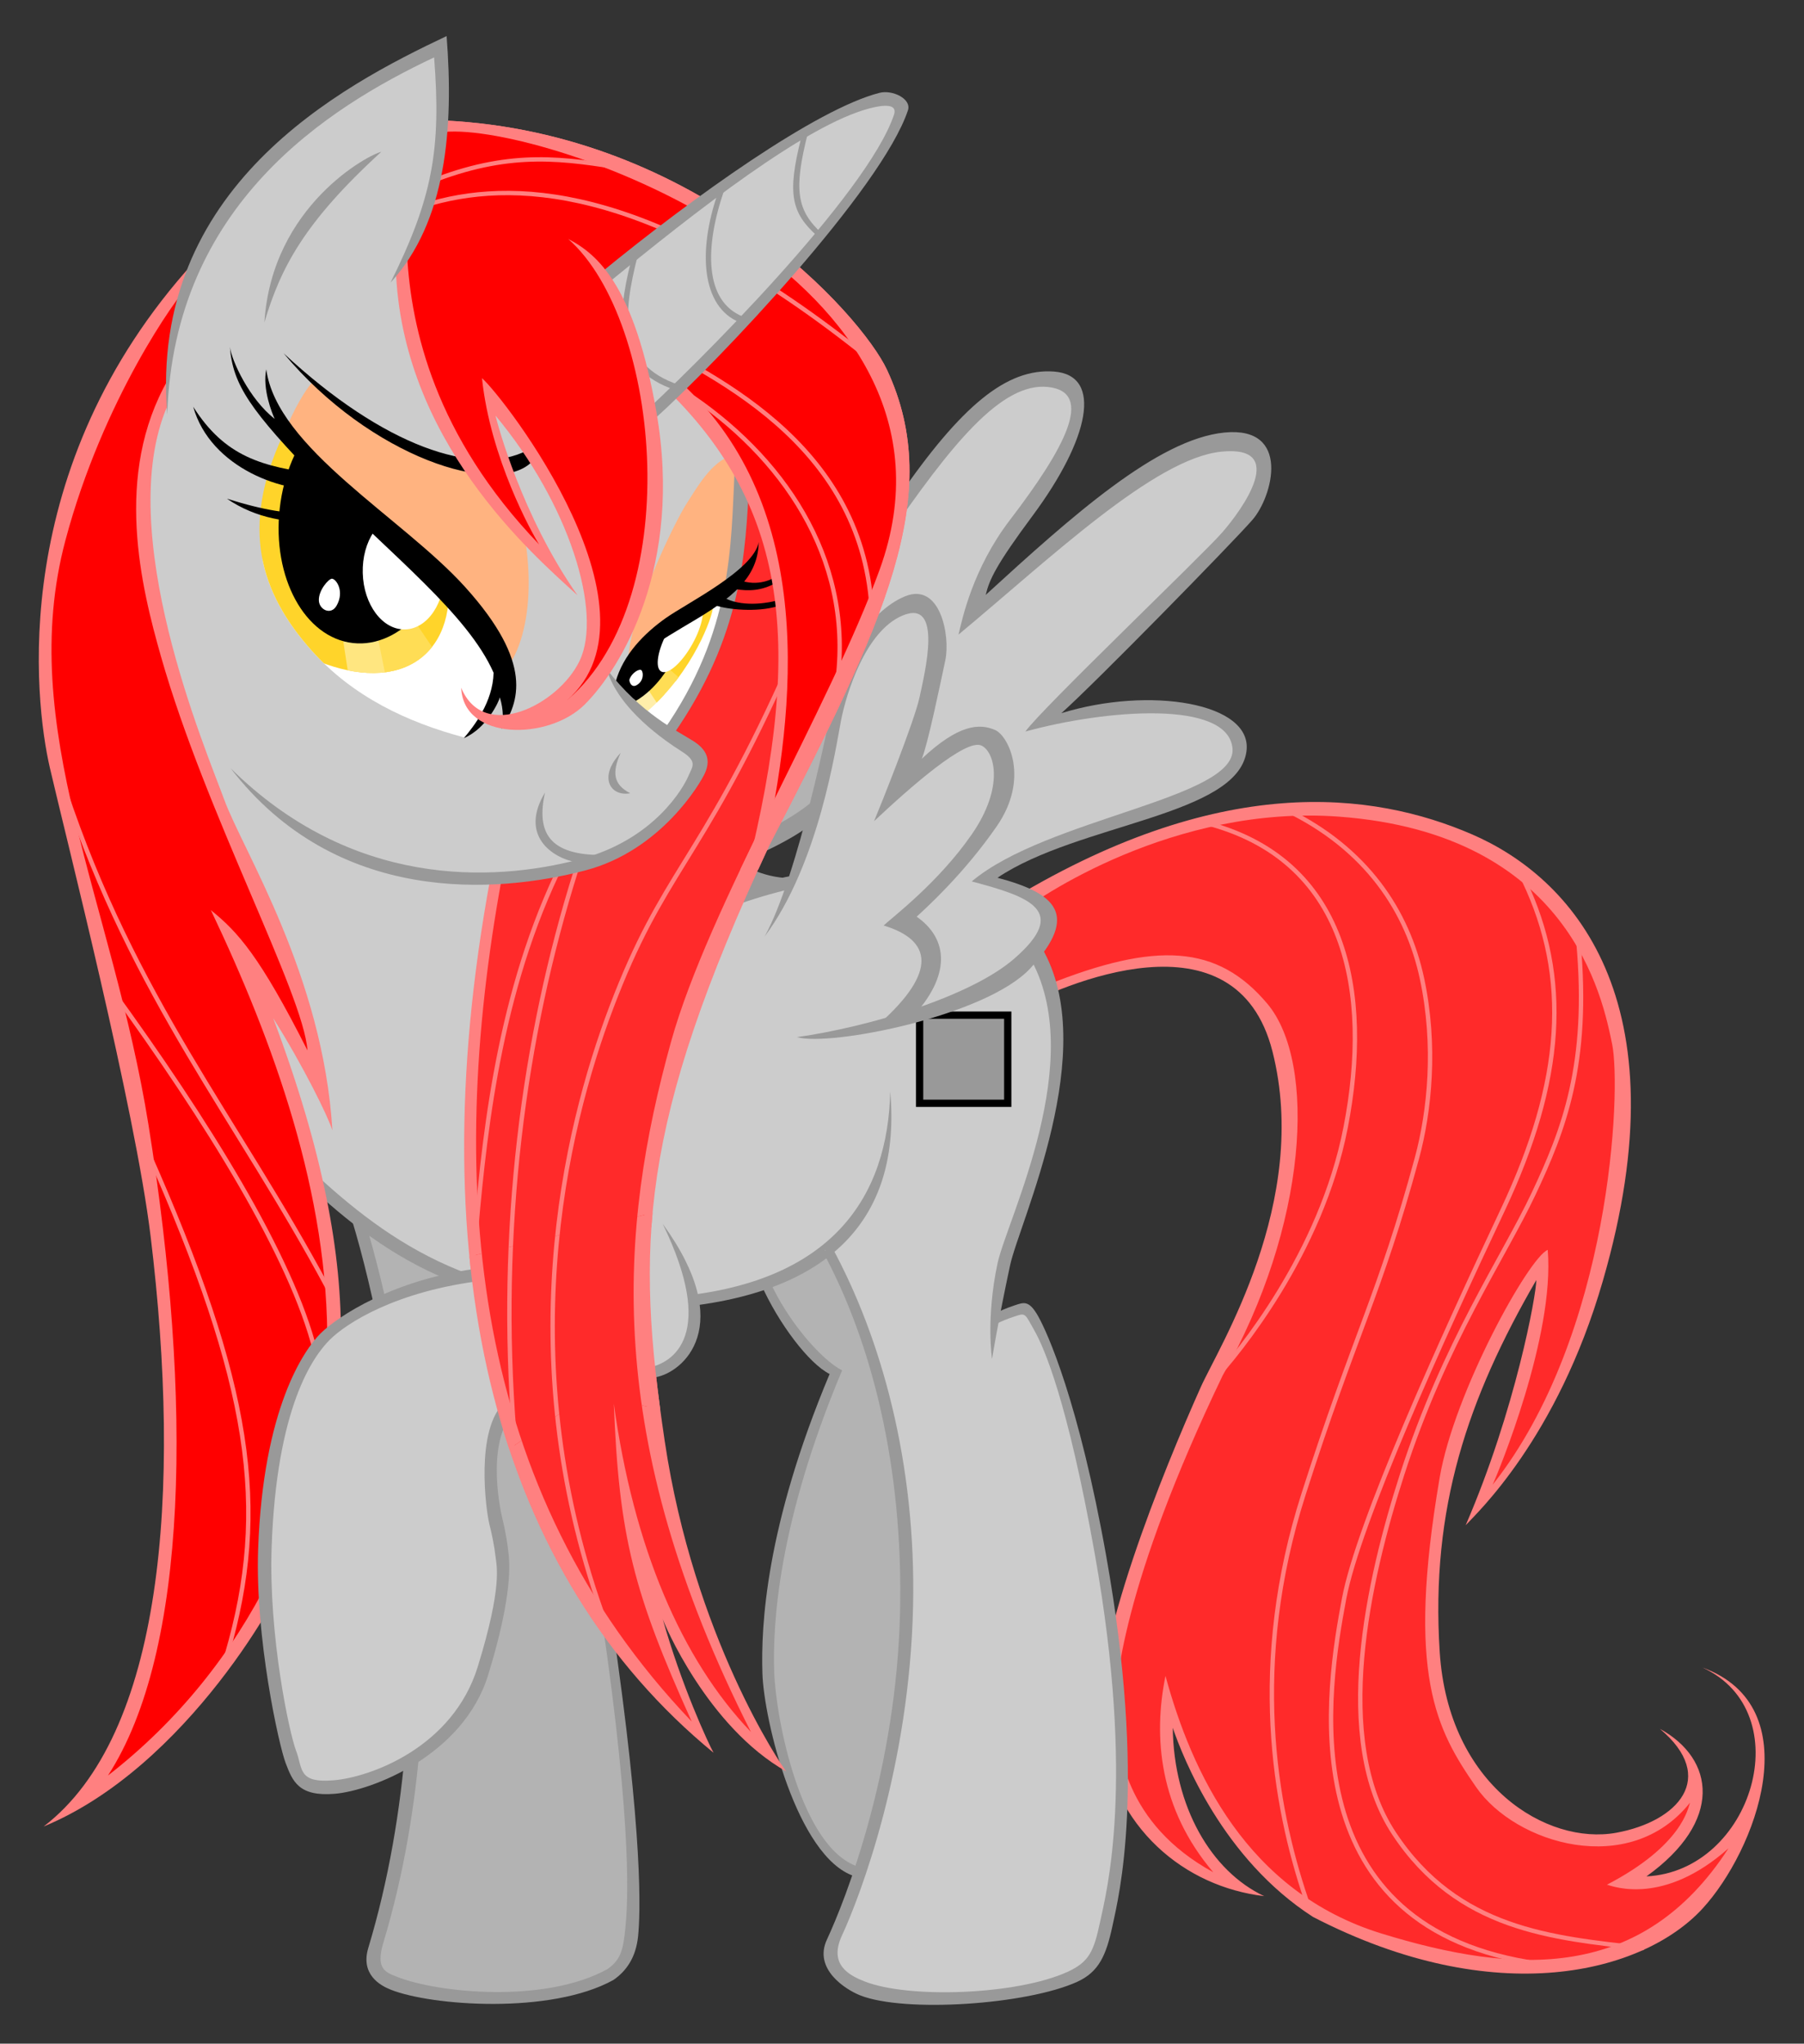 <?xml version="1.0" encoding="UTF-8" standalone="no"?>
<!-- Created with Inkscape (http://www.inkscape.org/) -->

<svg
   xmlns:dc="http://purl.org/dc/elements/1.1/"
   xmlns:cc="http://creativecommons.org/ns#"
   xmlns:rdf="http://www.w3.org/1999/02/22-rdf-syntax-ns#"
   xmlns:svg="http://www.w3.org/2000/svg"
   xmlns="http://www.w3.org/2000/svg"
   xmlns:xlink="http://www.w3.org/1999/xlink"
   xmlns:sodipodi="http://sodipodi.sourceforge.net/DTD/sodipodi-0.dtd"
   xmlns:inkscape="http://www.inkscape.org/namespaces/inkscape"
   width="2481"
   height="2810"
   id="svg2"
   version="1.1"
   inkscape:version="0.48+devel r10755 custom"
   sodipodi:docname="wet_mane.svg">
  <rect width="100%" height="100%" fill="#333333" stroke="none"/>
  <style
     id="style4919"
     type="text/css">.fill { fill: #ffff00 }</style>
  <defs
     id="defs4">
    <inkscape:path-effect
       effect="ellipse_5pts"
       id="path-effect4894"
       is_visible="true" />
    <inkscape:path-effect
       effect="ellipse_5pts"
       id="path-effect4890"
       is_visible="true" />
    <inkscape:path-effect
       effect="ellipse_5pts"
       id="path-effect4872"
       is_visible="true" />
    <inkscape:path-effect
       effect="ellipse_5pts"
       id="path-effect4815"
       is_visible="true" />
    <inkscape:path-effect
       effect="ellipse_5pts"
       id="path-effect4809"
       is_visible="true" />
    <inkscape:path-effect
       effect="ellipse_5pts"
       id="path-effect4783"
       is_visible="true" />
    <inkscape:path-effect
       effect="ellipse_5pts"
       id="path-effect4718"
       is_visible="true" />
    <inkscape:path-effect
       effect="varwidth"
       id="path-effect3150"
       is_visible="true"
       offset_points="3.03,-22.223 | -12.122,33.335 | 0,-10.102 | -8.081,11.112 | 21.213,-12.122 | -10.102,-6.061 | 17.173,-20.203 | -20.203,34.345 | 2.02,-11.112 | -3.03,13.132 | 20.203,-8.081 | -21.213,9.091 | 23.234,-12.122 | -26.264,13.132 | 12.122,4.041 | -10.102,1.01 | 12.122,0 | -23.234,5.051 | 14.142,2.02 | -5.051,-6.061 | 46.467,13.132 | 68.69,-17.173"
       start_linecap_type="square"
       end_linecap_type="peak" />
    <inkscape:path-effect
       effect="varwidth"
       id="path-effect3145"
       is_visible="true"
       offset_points="46.467,-83.843 | 74.751,-100.005 | -4.041,-3.03 | 4.041,38.386 | -4.041,-8.081 | -1.01,12.122 | 19.193,-26.264 | -16.162,24.244 | 28.284,-36.365 | -37.376,49.497 | 9.091,-10.102 | -10.102,11.112 | 13.132,-1.01 | -21.213,10.102 | 19.193,-4.041 | -26.264,8.081 | 6.061,7.071 | -22.223,1.01"
       start_linecap_type="peak"
       end_linecap_type="square" />
    <inkscape:path-effect
       effect="varwidth"
       id="path-effect3141"
       is_visible="true"
       offset_points="0,0 | 9.091,-6.061 | 0,0 | 7.071,-3.03"
       start_linecap_type="square"
       end_linecap_type="square" />
    <inkscape:path-effect
       effect="varwidth"
       id="path-effect3139"
       is_visible="true"
       offset_points="0,0 | 9.091,-5.051 | 0,0 | 4.041,-8.081"
       start_linecap_type="square"
       end_linecap_type="square" />
    <inkscape:path-effect
       effect="varwidth"
       id="path-effect3137"
       is_visible="true"
       offset_points="0,0 | 9.091,-7.071 | 0,0 | 5.051,-7.071"
       start_linecap_type="square"
       end_linecap_type="square" />
    <inkscape:path-effect
       effect="varwidth"
       id="path-effect3129"
       is_visible="true"
       offset_points="-5.051,-5.051 | -4.5351726e-08,13.132 | 1.01,-8.081 | -12.122,13.132 | 10.102,-4.041 | -9.091,2.02 | 6.061,3.03 | -23.234,8.081"
       start_linecap_type="square"
       end_linecap_type="square" />
    <inkscape:path-effect
       effect="varwidth"
       id="path-effect3123"
       is_visible="true"
       offset_points="-25.254,-312.137 | 9.091,-288.904 | 7.071,-11.112 | -10.102,18.183 | 76.772,-83.843 | 57.579,-116.168"
       start_linecap_type="peak"
       end_linecap_type="peak" />
    <inkscape:path-effect
       effect="varwidth"
       id="path-effect3119"
       is_visible="true"
       offset_points="6.061,3.03 | -7.071,-3.03 | 11.112,8.081 | -9.091,-3.03"
       start_linecap_type="square"
       end_linecap_type="square" />
    <inkscape:path-effect
       effect="varwidth"
       id="path-effect3115"
       is_visible="true"
       offset_points="145.462,188.899 | 165.665,163.645 | 1.01,9.091 | -7.071,-6.061 | 13.132,-4.041 | -10.102,1.01 | 7.071,-7.071 | -9.091,7.071 | 47.477,61.619 | 16.162,55.558"
       start_linecap_type="peak"
       end_linecap_type="peak" />
    <inkscape:path-effect
       effect="varwidth"
       id="path-effect3111"
       is_visible="true"
       offset_points="-2.02,10.102 | 1.01,-11.112 | 0,9.091 | 1.01,-6.061 | 15.152,169.706 | -3.03,140.411"
       start_linecap_type="square"
       end_linecap_type="peak" />
    <inkscape:path-effect
       effect="varwidth"
       id="path-effect3107"
       is_visible="true"
       offset_points="-3.03,-10.102 | 0,8.571 | 8.081,-6.061 | -9.091,6.061 | 9.091,0 | -8.081,-3.03 | 0,0 | 0,0"
       start_linecap_type="square"
       end_linecap_type="peak" />
    <inkscape:path-effect
       effect="varwidth"
       id="path-effect3103"
       is_visible="true"
       offset_points="-2.857,2.143 | 10,-3.571 | -10,10.714 | 7.857,4.286 | -11.429,0 | 9.286,-5.714 | -4.286,10.714 | 1.429,-8.571 | 8.571,6.429 | -5,-7.143 | 10,-2.143 | -7.143,-7.143 | 7.143,0 | -8.571,-2.857 | 3.571,-10 | -1.429,10 | -2.143,-5 | 0.714,9.286 | -0.714,-5.714 | 2.143,7.857"
       start_linecap_type="square"
       end_linecap_type="square" />
    <inkscape:path-effect
       effect="varwidth"
       id="path-effect3099"
       is_visible="true"
       offset_points="8.081,-1.01 | -4.041,3.03 | 9.091,-1.01 | -8.081,4.041 | 8.081,0 | -8.081,3.03 | 2.02,-7.071 | -3.03,6.061"
       start_linecap_type="square"
       end_linecap_type="square" />
    <inkscape:path-effect
       effect="varwidth"
       id="path-effect3093"
       is_visible="true"
       offset_points="-6.061,0 | 11.429,0 | -10.607,2.525 | 10,-4.286 | -7.071,8.586 | 1.429,-9.163 | 5.051,9.596 | -3.102,-5.383 | 7.576,2.02 | -10,-8.571 | 7.071,2.02 | -7.143,-4.286"
       start_linecap_type="square"
       end_linecap_type="square" />
    <inkscape:path-effect
       effect="varwidth"
       id="path-effect3089"
       is_visible="true"
       offset_points="2.143,7.857 | -0.714,-9.286 | 5,6.429 | -7.857,-2.143 | 10.714,-2.857 | -7.857,0 | 7.143,-9.286 | -7.143,7.857 | -0.714,-9.286 | 0.714,9.286 | -5.714,-8.571 | 8.571,2.857 | -8.571,1.429 | 9.286,-3.571 | -9.286,3.571 | 8.571,-4.286 | -7.143,-9.286 | 8.571,1.429 | 0.714,-7.857 | 12.143,5 | 73.571,151.429 | 102.857,141.429"
       start_linecap_type="square"
       end_linecap_type="peak" />
    <inkscape:path-effect
       effect="varwidth"
       id="path-effect3084"
       is_visible="true"
       offset_points="5.051,5.051 | -7.071,-8.081 | 7.071,4.041 | -10.102,1.01 | 10.102,-1.01 | -7.071,2.02 | 6.061,-8.081 | -9.091,7.071 | 2.02,-9.091 | -1.01,9.091 | -4.041,-6.061 | 7.071,6.061 | -10.102,1.01 | 8.081,3.03 | -8.081,3.03 | 7.071,-8.081 | -7.071,-9.091 | 8.081,3.03"
       start_linecap_type="square"
       end_linecap_type="square" />
    <filter
       id="filter3078"
       style="color-interpolation-filters:sRGB;"
       inkscape:label="Lightness-Contrast">
      <feColorMatrix
         id="feColorMatrix3080"
         values="1 0 0 0.35 -0 0 1 0 0.35 -0 0 0 1 0.35 -0 0 0 0 1 0" />
    </filter>
    <inkscape:path-effect
       effect="varwidth"
       id="path-effect3119-2"
       is_visible="true"
       offset_points="6.061,3.03 | -7.071,-3.03 | 11.112,8.081 | -9.091,-3.03"
       start_linecap_type="square"
       end_linecap_type="square" />
    <inkscape:path-effect
       effect="varwidth"
       id="path-effect3115-3"
       is_visible="true"
       offset_points="145.462,188.899 | 165.665,163.645 | 1.01,9.091 | -7.071,-6.061 | 13.132,-4.041 | -10.102,1.01 | 7.071,-7.071 | -9.091,7.071 | 47.477,61.619 | 16.162,55.558"
       start_linecap_type="peak"
       end_linecap_type="peak" />
    <inkscape:path-effect
       effect="varwidth"
       id="path-effect3123-7"
       is_visible="true"
       offset_points="-25.254,-312.137 | 9.091,-288.904 | 7.071,-11.112 | -10.102,18.183 | 76.772,-83.843 | 57.579,-116.168"
       start_linecap_type="peak"
       end_linecap_type="peak" />
    <inkscape:path-effect
       effect="varwidth"
       id="path-effect3137-5"
       is_visible="true"
       offset_points="0,0 | 9.091,-7.071 | 0,0 | 5.051,-7.071"
       start_linecap_type="square"
       end_linecap_type="square" />
    <inkscape:path-effect
       effect="varwidth"
       id="path-effect3141-9"
       is_visible="true"
       offset_points="0,0 | 9.091,-6.061 | 0,0 | 7.071,-3.03"
       start_linecap_type="square"
       end_linecap_type="square" />
    <inkscape:path-effect
       effect="varwidth"
       id="path-effect3139-2"
       is_visible="true"
       offset_points="0,0 | 9.091,-5.051 | 0,0 | 4.041,-8.081"
       start_linecap_type="square"
       end_linecap_type="square" />
    <inkscape:path-effect
       effect="varwidth"
       id="path-effect3129-2"
       is_visible="true"
       offset_points="-5.051,-5.051 | -4.5351726e-08,13.132 | 1.01,-8.081 | -12.122,13.132 | 10.102,-4.041 | -9.091,2.02 | 6.061,3.03 | -23.234,8.081"
       start_linecap_type="square"
       end_linecap_type="square" />
    <inkscape:path-effect
       effect="varwidth"
       id="path-effect3107-8"
       is_visible="true"
       offset_points="-3.03,-10.102 | 0,8.571 | 8.081,-6.061 | -9.091,6.061 | 9.091,0 | -8.081,-3.03 | 0,0 | 0,0"
       start_linecap_type="square"
       end_linecap_type="peak" />
    <inkscape:path-effect
       effect="varwidth"
       id="path-effect3103-9"
       is_visible="true"
       offset_points="-2.857,2.143 | 10,-3.571 | -10,10.714 | 7.857,4.286 | -11.429,0 | 9.286,-5.714 | -4.286,10.714 | 1.429,-8.571 | 8.571,6.429 | -5,-7.143 | 10,-2.143 | -7.143,-7.143 | 7.143,0 | -8.571,-2.857 | 3.571,-10 | -1.429,10 | -2.143,-5 | 0.714,9.286 | -0.714,-5.714 | 2.143,7.857"
       start_linecap_type="square"
       end_linecap_type="square" />
    <inkscape:path-effect
       effect="varwidth"
       id="path-effect3089-7"
       is_visible="true"
       offset_points="2.143,7.857 | -0.714,-9.286 | 5,6.429 | -7.857,-2.143 | 10.714,-2.857 | -7.857,0 | 7.143,-9.286 | -7.143,7.857 | -0.714,-9.286 | 0.714,9.286 | -5.714,-8.571 | 8.571,2.857 | -8.571,1.429 | 9.286,-3.571 | -9.286,3.571 | 8.571,-4.286 | -7.143,-9.286 | 8.571,1.429 | 0.714,-7.857 | 12.143,5 | 73.571,151.429 | 102.857,141.429"
       start_linecap_type="square"
       end_linecap_type="peak" />
    <inkscape:path-effect
       effect="varwidth"
       id="path-effect3111-3"
       is_visible="true"
       offset_points="-2.02,10.102 | 1.01,-11.112 | 0,9.091 | 1.01,-6.061 | 15.152,169.706 | -3.03,140.411"
       start_linecap_type="square"
       end_linecap_type="peak" />
    <inkscape:path-effect
       effect="varwidth"
       id="path-effect3099-6"
       is_visible="true"
       offset_points="8.081,-1.01 | -4.041,3.03 | 9.091,-1.01 | -8.081,4.041 | 8.081,0 | -8.081,3.03 | 2.02,-7.071 | -3.03,6.061"
       start_linecap_type="square"
       end_linecap_type="square" />
    <inkscape:path-effect
       effect="varwidth"
       id="path-effect3093-1"
       is_visible="true"
       offset_points="-6.061,0 | 11.429,0 | -10.607,2.525 | 10,-4.286 | -7.071,8.586 | 1.429,-9.163 | 5.051,9.596 | -3.102,-5.383 | 7.576,2.02 | -10,-8.571 | 7.071,2.02 | -7.143,-4.286"
       start_linecap_type="square"
       end_linecap_type="square" />
    <inkscape:path-effect
       effect="varwidth"
       id="path-effect3089-7-2"
       is_visible="true"
       offset_points="2.143,7.857 | -0.714,-9.286 | 5,6.429 | -7.857,-2.143 | 10.714,-2.857 | -7.857,0 | 7.143,-9.286 | -7.143,7.857 | -0.714,-9.286 | 0.714,9.286 | -5.714,-8.571 | 8.571,2.857 | -8.571,1.429 | 9.286,-3.571 | -9.286,3.571 | 8.571,-4.286 | -7.143,-9.286 | 8.571,1.429 | 0.714,-7.857 | 12.143,5 | 73.571,151.429 | 102.857,141.429"
       start_linecap_type="square"
       end_linecap_type="peak" />
    <clipPath
       clipPathUnits="userSpaceOnUse"
       id="clipPath3604">
      <rect
         style="fill:#ff8080;fill-opacity:1;stroke:none"
         id="rect3606"
         width="1471.429"
         height="1105.714"
         x="202.857"
         y="72.857"
         rx="16"
         ry="16" />
    </clipPath>
    <clipPath
       clipPathUnits="userSpaceOnUse"
       id="clipPath3637">
      <path
         style="fill:#ff8080;fill-opacity:1;stroke:none"
         d="m 602.857,1701.429 351.429,-65.714 31.429,280 -177.143,5.714 -174.286,82.857 z"
         id="path3639"
         inkscape:connector-curvature="0" />
    </clipPath>
    <clipPath
       clipPathUnits="userSpaceOnUse"
       id="clipPath4530">
      <rect
         style="fill:#ff8080;fill-opacity:1;stroke:#ff8080;stroke-width:6;stroke-linecap:round;stroke-miterlimit:4;stroke-opacity:1;stroke-dasharray:none"
         id="rect4532"
         width="908.571"
         height="1094.286"
         x="468.571"
         y="101.429" />
    </clipPath>
    <clipPath
       clipPathUnits="userSpaceOnUse"
       id="clipPath4583">
      <path
         style="fill:#ff8080;fill-opacity:1;stroke:#ff8080;stroke-width:6;stroke-linecap:round;stroke-miterlimit:4;stroke-opacity:1;stroke-dasharray:none"
         d="m 622.857,1721.429 311.429,-60 0,268.571 -122.857,-2.857 L 668.571,2010 z"
         id="path4585"
         inkscape:connector-curvature="0" />
    </clipPath>
    <clipPath
       clipPathUnits="userSpaceOnUse"
       id="clipPath4702">
      <path
         style="fill:#ff8080;fill-opacity:1;stroke:#ff8080;stroke-width:6;stroke-linecap:round;stroke-miterlimit:4;stroke-opacity:1;stroke-dasharray:none"
         d="m 630,1731.429 294.286,-70 10,282.857 L 810,1915.714 l -128.571,90 z"
         id="path4704"
         inkscape:connector-curvature="0" />
    </clipPath>
    <clipPath
       clipPathUnits="userSpaceOnUse"
       id="clipPath4801">
      <use
         x="0"
         y="0"
         xlink:href="#path4785"
         id="use4803"
         width="1"
         height="1" />
    </clipPath>
    <clipPath
       clipPathUnits="userSpaceOnUse"
       id="clipPath4864">
      <use
         x="0"
         y="0"
         xlink:href="#path4858"
         id="use4866"
         width="1"
         height="1" />
    </clipPath>
    <clipPath
       clipPathUnits="userSpaceOnUse"
       id="clipPath4878">
      <use
         x="0"
         y="0"
         xlink:href="#path4870"
         id="use4880"
         width="1"
         height="1" />
    </clipPath>
  </defs>
  <sodipodi:namedview
     id="base"
     pagecolor="#ffffff"
     bordercolor="#666666"
     borderopacity="1.0"
     inkscape:pageopacity="0.0"
     inkscape:pageshadow="2"
     inkscape:zoom="0.24748737"
     inkscape:cx="947.51901"
     inkscape:cy="1329.3141"
     inkscape:document-units="px"
     inkscape:current-layer="layer8"
     showgrid="false"
     inkscape:window-width="1598"
     inkscape:window-height="1164"
     inkscape:window-x="0"
     inkscape:window-y="20"
     inkscape:window-maximized="0"
     width="0px"
     height="0px"
     fit-margin-top="50"
     fit-margin-left="50"
     fit-margin-right="50"
     fit-margin-bottom="50"
     inkscape:snap-global="false" />
  <g
     inkscape:groupmode="layer"
     id="layer18"
     inkscape:label="tail"
     style="display:inline"
     sodipodi:insensitive="true">
    <path
       style="fill:#ff2a2a;stroke:none"
       d="m 1385.771,1250.938 c 411.847,-245.571 665.657,-118.081 781.372,30.49 115.714,148.571 62.857,577.143 -124.286,777.143 61.429,-168.571 80,-282.857 77.143,-312.857 -245.714,344.286 -135.714,682.857 -71.429,721.429 95.714,70 201.429,98.571 281.429,-5.714 5.714,50 -50,95.714 -84.286,118.571 22.857,17.143 95.714,-7.143 147.143,-58.571 -107.143,198.571 -260,210 -420,170 -160,-40 -267.143,-100 -365.714,-335.714 -5.714,72.857 12.857,158.571 77.143,228.571 -237.143,-95.714 -152.857,-331.429 -98.571,-491.429 80,-202.857 294.894,-557.784 121.429,-735.714 -90.271,-92.594 -274.286,11.428 -274.286,11.428"
       id="path3685"
       inkscape:connector-curvature="0"
       sodipodi:nodetypes="csccccccscccsc" />
    <path
       style="fill:#ff8080;stroke:none;display:inline"
       d="m 1379.435,1243.673 c 297.185,-183.652 509.136,-155.081 644.85,-96.509 135.714,58.571 292.857,225.714 180,614.286 -62.857,217.143 -174.286,320 -188.571,335.714 68.571,-158.571 97.143,-317.143 97.143,-337.143 -94.286,162.857 -145.615,313.431 -132.857,511.428 11.861,184.081 147.438,265.989 242.857,248.571 84.613,-15.445 140,-75.714 60,-142.857 75.714,41.428 87.143,127.143 -18.571,202.857 145.714,-7.143 211.429,-225.714 77.143,-287.143 148.571,54.286 72.932,252.099 0,331.429 -81.428,88.572 -284.286,141.429 -535.714,11.429 -124.286,-80 -178.571,-218.571 -192.857,-260 1.429,108.571 52.857,197.143 125.714,231.429 C 1630,2594.307 1530,2514.307 1512.857,2378.593 c -13.951,-110.45 88.306,-359.07 138.571,-471.428 24.286,-54.286 150.99,-254.751 98.572,-461.429 -50,-197.143 -288.572,-92.857 -358.572,-54.286 L 1440,1354.307 c 150,-60 234.286,-55.714 302.857,25.714 68.572,81.429 55.714,305.714 -61.428,511.429 -137.143,285.714 -150,428.571 -147.143,470 2.857,41.428 11.429,145.714 134.286,212.857 -74.286,-87.143 -82.857,-185.714 -65.714,-270 35.714,131.429 111.428,297.143 297.143,354.286 185.714,57.143 358.571,65.714 477.143,-117.143 -88.572,78.571 -157.143,52.857 -167.143,50 104.286,-54.286 111.428,-105.714 114.286,-112.857 -82.857,104.286 -240,57.143 -294.286,-21.428 -54.286,-78.572 -96.493,-153.397 -50,-425.714 20,-117.143 122.857,-302.857 148.571,-312.857 10,118.572 -68.571,307.143 -75.714,322.857 162.857,-205.714 177.143,-542.857 164.286,-605.714 -12.857,-62.857 -57.789,-289.413 -375.714,-312.857 -226.676,-16.715 -415.412,111.775 -443.392,135.398 z"
       id="path3411"
       inkscape:connector-curvature="0"
       sodipodi:nodetypes="cscccsscccscccsssccscsccscccssccsscc" />
    <path
       style="fill:none;stroke:#ff8080;stroke-width:6;stroke-miterlimit:4;stroke-dasharray:none;display:inline"
       d="m 1656.65,1131.129 c 195.969,49.497 230.315,232.335 193.949,419.213 -33.947,174.449 -149.503,312.137 -178.797,344.462"
       id="path3687"
       inkscape:connector-curvature="0"
       sodipodi:nodetypes="csc" />
    <path
       style="fill:none;stroke:#ff8080;stroke-width:6;stroke-linecap:round;stroke-miterlimit:4;stroke-opacity:1;stroke-dasharray:none;display:inline"
       d="m 1768.287,1113.242 c 111.322,53.471 167.676,140.191 187.352,232.303 19.671,92.09 10.562,182.289 -7.054,247.224 -50.71,186.914 -85.567,241.988 -155.859,461.762 -74.368,232.515 -40.11,428.182 3.326,556.471"
       id="path3689"
       inkscape:connector-curvature="0"
       sodipodi:nodetypes="csssc" />
    <path
       style="fill:none;stroke:#ff8080;stroke-width:6;stroke-linecap:round;stroke-miterlimit:4;stroke-opacity:1;stroke-dasharray:none;display:inline"
       d="m 2096.066,1210.931 c 63.64,133.34 54.548,274.762 -29.294,452.548 -83.843,177.787 -198.557,430.216 -218.193,534.371 -23.234,123.239 -76.772,444.467 253.548,500.026"
       id="path3691"
       inkscape:connector-curvature="0"
       sodipodi:nodetypes="cssc" />
    <path
       style="fill:none;stroke:#ff8080;stroke-width:6;stroke-linecap:round;stroke-miterlimit:4;stroke-opacity:1;stroke-dasharray:none;display:inline"
       d="m 2170.818,1295.784 c 15.152,167.685 -20.203,257.589 -61.619,345.472 -41.416,87.883 -122.598,205.235 -180.817,385.878 -46.741,145.026 -96.734,364.505 -11.112,493.965 87.719,132.629 217.183,143.442 341.432,157.584"
       id="path3693"
       inkscape:connector-curvature="0"
       sodipodi:nodetypes="csssc" />
  </g>
  <g
     inkscape:groupmode="layer"
     id="layer52"
     inkscape:label="right wing"
     style="display:inline"
     sodipodi:insensitive="true">
    <path
       style="fill:#b3b3b3;fill-opacity:1;stroke:none"
       d="m 1055,1148.571 c 7.143,-5.714 90.714,-46.428 90.714,-46.428 l -2.143,-134.286 z"
       id="path4917"
       inkscape:connector-curvature="0" />
    <path
       style="fill:#999999;fill-opacity:1;stroke:none"
       d="m 1064.286,1136.429 c 49.286,-25.714 67.857,-48.572 67.857,-48.572 L 1113.571,1135 c -27.857,21.429 -71.428,40 -71.428,40 z"
       id="path4913"
       inkscape:connector-curvature="0"
       sodipodi:nodetypes="ccccc" />
    <path
       style="fill:#999999;fill-opacity:1;stroke:none"
       d="m 1034.286,1195.714 c 32.857,14.286 57.857,11.429 57.857,11.429 l -77.857,26.428 z"
       id="path4915"
       inkscape:connector-curvature="0" />
  </g>
  <g
     inkscape:groupmode="layer"
     id="layer6"
     inkscape:label="right legs"
     style="display:inline"
     sodipodi:insensitive="true">
    <path
       sodipodi:nodetypes="csscsccc"
       inkscape:connector-curvature="0"
       id="path3374"
       d="m 490,1677.143 c 58.571,192.857 139.051,627.713 27.143,998.571 -10.966,36.34 12.315,45.493 27.143,51.429 55.702,22.295 207.953,33.491 294.286,-14.286 C 857.143,2700 867.143,2688.571 870,2660 c 2.857,-28.572 8.571,-132.857 -35.714,-434.286 l -77.189,-553.088 z"
       style="fill:#b3b3b3;stroke:none" />
    <path
       sodipodi:nodetypes="ccscccc"
       inkscape:connector-curvature="0"
       id="path3372"
       d="m 1050.559,1762.472 c 24.244,54.548 70.206,108.591 98.49,122.734 -88.388,210.617 -94.449,347.998 -92.429,412.647 2.02,64.65 42.426,249.508 121.218,275.772 l 158.089,42.679 -68.185,-1024.042 z"
       style="fill:#b3b3b3;stroke:none" />
    <path
       style="fill:#999999;stroke:none"
       d="m 483.939,1677.143 c 58.571,192.857 134.505,630.239 22.597,1001.097 -10.966,36.34 15.85,51.554 30.678,57.489 55.702,22.295 220.074,34.501 306.408,-13.276 18.571,-12.857 31.097,-31.862 33.954,-60.433 2.857,-28.572 8.066,-132.857 -36.219,-434.286 l -14.214,-6.306 c 44.286,301.429 35.714,401.428 32.857,430 -2.857,28.571 -5.959,43.189 -24.531,56.046 -86.333,47.777 -234.053,32.8 -289.755,10.505 -14.828,-5.935 -29.537,-10.212 -18.571,-46.551 C 639.051,2300.57 560,1870 501.429,1677.143 z"
       id="path3091"
       inkscape:connector-curvature="0"
       sodipodi:nodetypes="csscsc"
       inkscape:path-effect="#path-effect3093-1"
       inkscape:original-d="m 490,1677.1429 c 58.57143,192.8571 139.05095,627.7131 27.14286,998.5714 -10.96564,36.3395 12.3146,45.4935 27.14285,51.4286 55.70197,22.2951 207.95251,33.4908 294.28572,-14.2858 C 857.14286,2700 867.14286,2688.5713 870,2660 c 2.85714,-28.5715 8.57143,-132.8571 -35.71429,-434.2857" />
    <path
       style="fill:#999999;stroke:none"
       d="m 1058.64,1761.462 c 24.244,54.548 71.216,108.591 99.5,122.734 -88.388,210.617 -95.459,349.008 -93.439,413.658 2.02,64.65 36.365,242.436 115.157,268.7 l -5.051,13.132 c -78.792,-26.264 -124.249,-214.152 -126.269,-278.802 -2.02,-64.65 4.041,-201.02 92.429,-411.637 -28.284,-14.142 -70.206,-69.195 -94.449,-123.744 z"
       id="path3097"
       inkscape:connector-curvature="0"
       sodipodi:nodetypes="ccsc"
       inkscape:path-effect="#path-effect3099-6"
       inkscape:original-d="m 1050.5586,1762.4718 c 24.2437,54.5481 70.2057,108.5914 98.4899,122.7335 -88.3883,210.6169 -94.4492,347.9975 -92.4289,412.6473 2.0203,64.6497 42.4264,249.5076 121.2183,275.7716" />
  </g>
  <g
     inkscape:groupmode="layer"
     id="layer5"
     inkscape:label="body"
     style="display:inline"
     sodipodi:insensitive="true">
    <path
       sodipodi:nodetypes="cssccc"
       inkscape:connector-curvature="0"
       id="path3367"
       d="m 1012.866,1235.702 c 75.714,-27.143 314.872,-91.077 411.429,72.857 82.693,140.395 -31.429,371.429 -44.286,431.429 -16.144,75.34 -15.714,112.857 -15.714,128.571 L 938.062,1605.668 z"
       style="fill:#cccccc;stroke:none" />
    <path
       sodipodi:nodetypes="cscccc"
       inkscape:connector-curvature="0"
       id="path3370"
       d="m 433.355,1626.101 c 117.178,108.086 245.891,181.857 484.873,163.645 229.479,-17.488 305.066,-126.269 306.076,-288.904 L 957.877,1145.269 218.698,983.644 z"
       style="fill:#cccccc;stroke:none;display:inline" />
    <path
       style="fill:#999999;stroke:none;display:inline"
       d="m 431.335,1636.203 c 117.178,108.086 247.911,180.846 486.894,162.635 229.479,-17.488 321.229,-128.289 306.076,-297.995 -3.03,140.411 -75.587,265.355 -305.066,282.843 -238.982,18.212 -367.696,-60.609 -484.873,-168.696 z"
       id="path3109"
       inkscape:connector-curvature="0"
       sodipodi:nodetypes="csc"
       inkscape:path-effect="#path-effect3111-3"
       inkscape:original-d="m 433.35544,1626.1013 c 117.1777,108.0863 245.89108,181.8565 484.87323,163.6447 229.47913,-17.4876 305.06603,-126.269 306.07623,-288.9036" />
    <path
       sodipodi:nodetypes="cssssssssc"
       inkscape:connector-curvature="0"
       id="path3365"
       d="m 1134.295,1718.559 c 67.857,125 117.857,288.571 113.571,485.714 -4.782,219.99 -73.99,408.375 -99.286,462.857 -18.571,40 18.005,57.54 38.572,65.714 61.031,24.256 216.353,17.253 285.714,-14.286 30.247,-13.754 38.572,-28.571 47.143,-68.571 8.571,-40 50.29,-195.64 -5.714,-510 -37.774,-212.031 -77.143,-297.143 -90,-320 -12.857,-22.857 -14.286,-24.286 -27.143,-20 -12.857,4.286 -22.143,8.571 -30.714,13.571"
       style="fill:#cccccc;stroke:none" />
    <path
       style="fill:#999999;stroke:none"
       d="m 1131.438,1720.702 c 67.857,125 110.714,297.143 106.428,494.286 -4.782,219.99 -75.419,397.661 -100.714,452.143 -18.571,40 25.148,68.255 45.714,76.428 61.031,24.256 229.21,12.968 298.571,-18.571 30.247,-13.754 40,-37.143 48.572,-77.143 8.571,-40 47.432,-193.497 -8.571,-507.857 -37.774,-212.031 -80.714,-307.143 -93.572,-330 -12.857,-22.857 -20,-19.286 -32.857,-15 -12.857,4.286 -20.714,7.857 -29.286,12.857 l 2.857,13.571 c 8.571,-5 16.428,-7.857 29.286,-12.143 12.857,-4.286 12.143,-2.143 25,20.714 12.857,22.857 45.083,95.112 82.857,307.143 56.004,314.36 15.714,465.714 7.143,505.714 -8.571,40 -14.752,54.818 -45,68.571 -69.361,31.539 -218.255,37.113 -279.286,12.857 -20.566,-8.174 -49.286,-22.857 -30.714,-62.857 25.295,-54.482 93.075,-232.867 97.857,-452.857 4.286,-197.143 -43.571,-368.571 -111.428,-493.571 z"
       id="path3101"
       inkscape:connector-curvature="0"
       sodipodi:nodetypes="cssssssssc"
       inkscape:path-effect="#path-effect3103-9"
       inkscape:original-d="m 1134.2946,1718.5588 c 67.8571,125 117.8571,288.5714 113.5714,485.7143 -4.7824,219.9898 -73.9903,408.3749 -99.2857,462.8572 -18.5714,40 18.0052,57.5404 38.5715,65.7142 61.0309,24.2558 216.353,17.2535 285.7142,-14.2857 30.2475,-13.7538 38.5715,-28.5714 47.1429,-68.5714 8.5714,-40 50.2896,-195.6396 -5.7143,-510 -37.7738,-212.0314 -77.1428,-297.1429 -90,-320 -12.8571,-22.8571 -14.2857,-24.2857 -27.1428,-20 -12.8572,4.2857 -22.1429,8.5714 -30.7143,13.5714" />
    <path
       style="fill:#999999;stroke:none"
       d="m 1009.836,1225.6 c 75.714,-27.143 325.983,-87.036 422.54,76.898 82.693,140.395 -30.418,377.49 -43.276,437.49 -16.144,75.34 -24.806,128.571 -24.806,128.571 0,0 -8.511,-56.262 7.633,-131.602 12.857,-60 125.968,-281.942 43.276,-422.337 -96.557,-163.934 -326.623,-97.49 -402.337,-70.347 z"
       id="path3105"
       inkscape:connector-curvature="0"
       sodipodi:nodetypes="cssc"
       inkscape:path-effect="#path-effect3107-8"
       inkscape:original-d="m 1012.866,1235.7017 c 75.7143,-27.1429 314.8716,-91.0766 411.4286,72.8571 82.6929,140.3954 -31.4286,371.4286 -44.2857,431.4286 -16.1442,75.3399 -15.7143,112.8571 -15.7143,128.5714" />
  </g>
  <g
     inkscape:groupmode="layer"
     id="layer53"
     inkscape:label="cutie mark"
     sodipodi:insensitive="true">
    <rect
       style="fill:#999999;stroke:#000000;stroke-width:10;stroke-linecap:round;stroke-miterlimit:4;stroke-opacity:1;stroke-dasharray:none"
       id="rect4924"
       width="121.218"
       height="121.218"
       x="1264.711"
       y="1395.786" />
  </g>
  <g
     inkscape:groupmode="layer"
     id="layer10"
     inkscape:label="left wing"
     style="display:inline"
     sodipodi:insensitive="true">
    <path
       style="fill:#cccccc;fill-opacity:1;stroke:none"
       d="m 1050.559,1270.527 c 42.426,-52.528 57.579,-119.198 62.63,-142.431 5.051,-23.233 96.975,-406.081 96.975,-406.081 117.178,-144.452 211.122,-244.457 263.65,-191.929 52.528,52.528 -121.218,218.193 -138.391,313.147 200.01,-166.675 350.034,-280.802 388.909,-231.325 66.67,84.853 -216.173,291.934 -284.863,376.787 160.614,-22.223 266.68,-17.173 265.67,42.426 -1.01,59.599 -278.802,123.239 -346.482,173.746 74.751,33.335 116.168,43.437 46.467,122.228 -69.701,78.792 -323.249,104.046 -323.249,104.046 z"
       id="path3378"
       inkscape:connector-curvature="0"
       sodipodi:nodetypes="cscscsc" />
    <path
       style="fill:#999999;stroke:none"
       d="m 1051.569,1287.705 c 46.467,-83.843 89.904,-302.036 96.975,-338.401 7.071,-36.365 44.447,-108.086 95.964,-129.3 48.76,-20.078 62.63,54.548 55.558,87.883 -7.071,33.335 -24.244,116.168 -32.325,135.36 50.508,-47.477 79.465,-48.973 101.015,-39.396 18.183,8.081 47.477,66.67 2.02,132.33 -45.457,65.66 -96.975,112.127 -110.107,124.249 43.437,30.305 48.487,80.812 -8.081,140.411 l -42.426,6.061 c 78.792,-70.711 71.721,-114.147 5.051,-134.35 13.132,-12.122 75.761,-59.599 121.218,-125.259 45.457,-65.66 31.315,-114.147 13.132,-122.228 -21.55,-9.578 -96.975,56.569 -147.482,104.046 8.081,-19.193 55.558,-137.381 62.629,-170.716 7.071,-33.335 32.597,-135.235 -23.234,-112.127 -51.479,21.307 -77.782,108.086 -84.853,144.452 -7.071,36.365 -30.305,196.98 -105.056,296.985 z"
       id="path3143"
       inkscape:connector-curvature="0"
       sodipodi:nodetypes="cssscssccccsscsssc" />
    <path
       style="fill:#999999;stroke:none"
       d="m 1235.417,683.634 c 86.873,-126.269 149.297,-177.576 214.152,-172.736 67.68,5.051 48.651,92.938 -29.294,197.99 -50.32,67.82 -59.599,87.883 -64.65,109.096 118.188,-108.086 236.376,-214.152 328.3,-223.244 91.924,-9.091 66.67,87.883 38.386,120.208 -28.284,32.325 -216.173,224.254 -262.64,265.67 121.218,-37.376 263.654,-14.42 254.558,52.528 -12.077,88.889 -231.325,98.995 -342.442,173.746 79.802,21.213 113.396,50.289 45.457,124.249 -60.215,65.551 -274.762,108.086 -321.228,94.954 98.995,-14.142 238.79,-55.667 299.005,-108.086 75.748,-65.94 21.213,-84.853 -58.589,-106.066 103.036,-86.873 364.71,-114.151 358.604,-182.838 -5.983,-67.298 -174.756,-53.538 -284.863,-23.233 21.213,-30.305 242.437,-241.426 270.721,-273.751 28.284,-32.325 90.914,-120.208 -1.01,-111.117 -91.924,9.091 -236.376,147.482 -361.635,251.528 5.051,-21.213 19.418,-90.497 70.711,-157.584 74.914,-97.981 117.178,-175.767 52.528,-182.838 -64.65,-7.071 -134.35,80.812 -221.223,207.081 z"
       id="path3148"
       inkscape:connector-curvature="0"
       sodipodi:nodetypes="csscsscscscscscsscsscc" />
  </g>
  <g
     inkscape:groupmode="layer"
     id="layer17"
     inkscape:label="mane left back 1"
     style="display:inline"
     sodipodi:insensitive="true">
    <path
       style="fill:#ff2a2a;fill-opacity:1;stroke:none"
       d="M 688.571,1198.571 C 560,1890 760,2161.429 954.286,2375.714 946.429,2327.5 893.929,2228.929 906.071,2218.571 c 12.143,-10.357 106.786,190.357 134.643,174.643 -153.929,-334.286 -283.1,-686.301 36.108,-1294.413 l 30.305,-490.934 c 0,0 -179.807,4.041 -183.848,16.162 -4.041,12.122 -234.708,574.542 -234.708,574.542 z"
       id="path3664"
       inkscape:connector-curvature="0" />
    <path
       sodipodi:nodetypes="cscsccccccccssc"
       inkscape:connector-curvature="0"
       id="use3644"
       d="m 611.314,165.716 c 350,17.143 573.128,266.908 608.571,342.857 80,171.429 -2.857,347.143 -161.429,652.857 -180,385.714 -184.286,551.428 -144.286,820 40,268.571 160,445.714 167.143,454.286 -108.571,-61.429 -168.571,-204.286 -170,-210 25.714,91.429 62.857,171.429 70,184.286 -295.714,-242.857 -407.143,-660 -307.143,-1201.429 l 15.714,0 c -77.143,422.857 -42.857,840 261.429,1158.572 -80,-177.143 -100,-254.286 -107.143,-437.143 27.143,197.143 92.857,351.429 188.571,451.429 C 827.028,1975.716 851.725,1689.31 922.742,1432.859 974.171,1247.145 1141.056,973.152 1209.885,782.859 1355.6,380.002 749.885,168.573 611.314,181.431"
       style="fill:#ff8080;stroke:none;display:inline" />
    <path
       style="fill:none;stroke:#ff8080;stroke-width:6;stroke-linecap:round;stroke-miterlimit:4;stroke-opacity:1;stroke-dasharray:none;display:inline"
       d="M 1076.231,933.851 C 961.178,1187.24 911.28,1199.348 840.916,1384.768 c -64.432,169.788 -140.585,489.341 -7.346,848.528"
       id="path3709"
       inkscape:connector-curvature="0"
       sodipodi:nodetypes="csc" />
    <path
       style="fill:none;stroke:#ff8080;stroke-width:6;stroke-linecap:round;stroke-miterlimit:4;stroke-opacity:1;stroke-dasharray:none;display:inline"
       d="m 765.714,1202.143 c -84.286,178.571 -101.429,379.286 -112.857,510"
       id="path3711"
       inkscape:connector-curvature="0" />
    <path
       style="fill:none;stroke:#ff8080;stroke-width:6;stroke-linecap:round;stroke-miterlimit:4;stroke-opacity:1;stroke-dasharray:none;display:inline"
       d="m 792.143,1197.143 c -72.143,228.571 -107.143,495 -85,772.857"
       id="path3713"
       inkscape:connector-curvature="0"
       sodipodi:nodetypes="cc" />
  </g>
  <g
     inkscape:groupmode="layer"
     id="layer26"
     inkscape:label="head"
     sodipodi:insensitive="true">
    <g
       inkscape:groupmode="layer"
       id="layer25"
       inkscape:label="left eye outer lashes"
       sodipodi:insensitive="true"
       style="display:none">
      <path
         style="fill:#000000;fill-opacity:1;stroke:none"
         d="m 996.429,852.143 c 36.429,-0.714 58.571,10.714 62.857,13.571 -21.429,-29.286 -58.571,-22.857 -61.429,-22.857 z"
         id="path4712"
         inkscape:connector-curvature="0" />
      <path
         style="fill:#000000;fill-opacity:1;stroke:none"
         d="m 1005.714,824.286 c 22.143,-5.714 50.714,0 54.286,2.857 -21.429,-20 -58.571,-10.714 -58.571,-10.714 z"
         id="path4714"
         inkscape:connector-curvature="0" />
    </g>
    <g
       inkscape:groupmode="layer"
       id="layer27"
       inkscape:label="fill"
       style="display:inline"
       sodipodi:insensitive="true">
      <path
         style="fill:#cccccc;fill-opacity:1;stroke:none;display:inline"
         d="m 210.112,506.852 c -2.02,12.122 -84.853,349.513 -84.853,349.513 L 276.782,1072.538 c 0,0 125.259,94.954 244.457,119.198 119.198,24.244 359.614,34.345 434.366,-119.198 6.061,-8.081 12.122,-20.203 -5.051,-41.416 -17.173,-21.213 -32.325,-26.264 -32.325,-26.264 C 1016.213,866.466 1028.335,697.771 1021.264,638.172 L 917.219,386.644 500.026,367.451 z"
         id="path3403"
         inkscape:connector-curvature="0" />
    </g>
    <g
       inkscape:groupmode="layer"
       id="layer21"
       inkscape:label="left eye"
       style="display:inline"
       sodipodi:insensitive="true">
      <g
         inkscape:groupmode="layer"
         id="layer22"
         inkscape:label="eye"
         sodipodi:insensitive="true">
        <g
           inkscape:groupmode="layer"
           id="layer31"
           inkscape:label="white"
           style="display:inline">
          <path
             style="fill:#ffffff;fill-opacity:1;stroke:none;display:inline"
             d="m 848.571,945.357 c 0,0 6.071,-63.214 133.929,-121.786 20.714,-2.5 19.643,74.286 -63.571,181.071 z"
             id="path4821"
             inkscape:connector-curvature="0" />
        </g>
        <g
           inkscape:groupmode="layer"
           id="layer32"
           inkscape:label="iris"
           clip-path="url(#clipPath4801)"
           sodipodi:insensitive="true"
           style="display:inline">
          <g
             inkscape:groupmode="layer"
             id="layer33"
             inkscape:label="content"
             style="display:inline"
             sodipodi:insensitive="true">
            <rect
               style="fill:#ffd42a;stroke:none"
               id="rect4789"
               width="92.429"
               height="115.157"
               x="902.571"
               y="821.767" />
            <rect
               style="fill:#ffeeaa;fill-opacity:1;stroke:none"
               id="rect4793"
               width="45.709"
               height="47.477"
               x="868.226"
               y="942.228" />
            <path
               style="fill:#ffdd55;fill-opacity:1;stroke:none"
               d="m 934.391,932.126 -24.749,-21.466 -19.193,36.113 16.92,25.759"
               id="path4791"
               inkscape:connector-curvature="0"
               sodipodi:nodetypes="cccc" />
          </g>
          <g
             inkscape:groupmode="layer"
             id="layer34"
             inkscape:label="clip"
             style="display:none"
             sodipodi:insensitive="true">
            <path
               style="fill:none;stroke:#000000"
               d="m 889.692,978.593 c 64.65,-56.063 90.409,-131.825 90.661,-142.937 l -111.874,65.66 -21.466,41.669 z"
               id="path4785"
               inkscape:connector-curvature="0" />
          </g>
        </g>
        <g
           inkscape:groupmode="layer"
           id="layer35"
           inkscape:label="pupil"
           sodipodi:insensitive="true"
           style="display:inline">
          <path
             style="fill:#000000;fill-opacity:1;stroke:none"
             d="m 874.54,963.694 c 29.799,-17.678 45.962,-48.235 45.962,-48.235 l -1.515,-48.992 -56.063,45.709 -14.647,30.81 z"
             id="path4805"
             inkscape:connector-curvature="0" />
        </g>
        <g
           inkscape:groupmode="layer"
           id="layer36"
           inkscape:label="shine">
          <path
             style="fill:#ffffff;fill-opacity:1;stroke:none"
             d="m 865.701,934.147 c 3.45,-9.538 14.142,-15.405 16.668,-12.374 2.525,3.03 3.359,14.701 -7.071,20.456 -7.324,4.041 -10.442,-5.742 -9.596,-8.081 z"
             id="path4811"
             inkscape:connector-curvature="0"
             sodipodi:nodetypes="ssss" />
          <path
             style="fill:#ffffff;fill-opacity:1;stroke:none"
             d="m 909.357,923.32 c 9.175,5.117 28.355,-11.786 42.839,-37.755 14.485,-25.969 18.79,-51.169 9.615,-56.286 -9.175,-5.117 -28.355,11.786 -42.839,37.755 -14.485,25.969 -18.79,51.169 -9.615,56.286 z"
             id="path4813"
             inkscape:connector-curvature="0"
             inkscape:path-effect="#path-effect4815"
             inkscape:original-d="m 912.16775,880.86117 -7.57614,32.07235 14.89975,9.59645 24.74873,-24.24366 21.46574,-47.72971" />
        </g>
      </g>
      <g
         inkscape:groupmode="layer"
         id="layer23"
         inkscape:label="eyelid"
         sodipodi:insensitive="true">
        <path
           style="fill:#ffb380;stroke:none"
           d="m 864.199,903.276 c 4.964,-64.827 63.554,-185.016 79.372,-209.704 14.913,-23.276 35.087,-59.041 62.229,-66.898 12.433,21.6 7.887,169.082 1.321,182.214 z"
           id="path4720"
           inkscape:connector-curvature="0"
           sodipodi:nodetypes="csc" />
      </g>
    </g>
    <g
       inkscape:groupmode="layer"
       id="layer28"
       inkscape:label="stroke - side"
       sodipodi:insensitive="true">
      <path
         style="fill:#999999;stroke:none;display:inline"
         d="M 925.3,1010.918 C 1021.264,873.538 1025.305,759.39 1030.356,661.406 l -20.203,-11.112 c -5.051,97.985 -2.02,217.183 -97.985,354.563 z"
         id="path3117"
         inkscape:connector-curvature="0"
         sodipodi:nodetypes="cc"
         inkscape:path-effect="#path-effect3119-2"
         inkscape:original-d="M 919.23882,1007.8878 C 1015.2033,870.50711 1014.1932,751.30911 1019.244,653.32432" />
    </g>
    <g
       inkscape:groupmode="layer"
       id="layer24"
       inkscape:label="left eye lashes"
       sodipodi:insensitive="true">
      <path
         style="fill:#000000;stroke:none"
         d="m 846.508,938.187 c 10.102,-37.881 39.901,-67.68 69.195,-88.388 29.294,-20.708 121.218,-66.165 127.784,-104.551 -1.01,41.921 -25.759,70.206 -84.853,105.561 -59.094,35.355 -83.338,47.477 -107.581,90.409 z"
         id="path4722"
         inkscape:connector-curvature="0" />
      <path
         style="fill:#000000;fill-opacity:1;stroke:none"
         d="m 1020.714,798.929 c 26.786,7.857 45.714,-5.714 45.714,-5.714 l 0,8.571 c -18.572,10.357 -36.786,11.429 -55,8.214 z"
         id="path4724"
         inkscape:connector-curvature="0" />
      <path
         style="fill:#000000;fill-opacity:1;stroke:none"
         d="m 998.571,823.214 c 26.429,12.5 62.857,4.643 69.643,2.5 l 1.071,7.857 c -27.857,8.571 -69.286,4.643 -86.071,-1.429 z"
         id="path4726"
         inkscape:connector-curvature="0" />
    </g>
    <g
       inkscape:groupmode="layer"
       id="layer30"
       inkscape:label="nose &amp; mouth"
       sodipodi:insensitive="true">
      <path
         style="fill:#999999;stroke:none;display:inline"
         d="m 853.579,1035.162 c -31.315,33.335 -14.142,60.609 13.132,55.558 -23.233,-12.122 -25.254,-28.284 -13.132,-55.558 z"
         id="path3153"
         inkscape:connector-curvature="0" />
      <path
         style="fill:#999999;stroke:none;display:inline"
         d="m 792.97,1185.675 c -34.345,-6.061 -78.792,-37.376 -43.437,-95.965 -12.122,54.548 5.051,86.873 80.812,85.863 0,0 -32.325,8.081 -37.376,10.101 z"
         id="path3155"
         inkscape:connector-curvature="0" />
    </g>
    <g
       inkscape:groupmode="layer"
       id="layer29"
       inkscape:label="stroke - bottom"
       sodipodi:insensitive="true">
      <path
         style="fill:#999999;stroke:none;display:inline"
         d="m 317.188,1056.375 c 145.462,188.899 365.803,172.395 487.904,140.411 103.841,-27.201 158.594,-120.208 164.655,-134.35 6.061,-14.142 6.061,-29.294 -16.162,-43.437 -22.223,-14.142 -71.721,-37.376 -119.198,-98.995 16.162,55.558 80.812,98.995 103.036,113.137 22.223,14.142 15.152,20.203 9.091,34.345 -6.061,14.142 -45.662,86.947 -149.503,114.147 -122.101,31.984 -314.157,38.386 -479.822,-125.259 z"
         id="path3113"
         inkscape:connector-curvature="0"
         sodipodi:nodetypes="csssc"
         inkscape:path-effect="#path-effect3115-3"
         inkscape:original-d="m 317.1879,1056.3752 c 157.5838,178.797 364.79242,163.3034 486.89353,131.3198 103.84089,-27.2005 146.47212,-107.0761 152.53303,-121.2183 6.06092,-14.1421 12.12183,-26.264 -10.10153,-40.4061 C 924.28958,1011.9285 860.64997,976.57313 834.386,920.00459" />
    </g>
    <g
       inkscape:groupmode="layer"
       id="layer39"
       inkscape:label="right eye"
       sodipodi:insensitive="true">
      <g
         inkscape:groupmode="layer"
         id="layer40"
         inkscape:label="eye#1"
         clip-path="url(#clipPath4864)"
         sodipodi:insensitive="true"
         style="display:inline">
        <g
           inkscape:groupmode="layer"
           id="layer44"
           inkscape:label="white#1"
           sodipodi:insensitive="true"
           style="display:inline">
          <path
             style="fill:#ffffff;stroke:none"
             d="m 310,819.286 c 4.286,2.857 235,235.714 337.857,237.857 77.857,-60.714 71.429,-224.286 -70,-313.571 C 436.429,654.286 310,819.286 310,819.286 z"
             id="path4868"
             inkscape:connector-curvature="0" />
        </g>
        <g
           inkscape:groupmode="layer"
           id="layer45"
           inkscape:label="iris#1"
           clip-path="url(#clipPath4878)"
           sodipodi:insensitive="true">
          <g
             inkscape:groupmode="layer"
             id="layer46"
             inkscape:label="content#1"
             sodipodi:insensitive="true">
            <rect
               style="fill:#ffd42a;stroke:#000000;stroke-width:1;stroke-linecap:round;stroke-miterlimit:4;stroke-opacity:1;stroke-dasharray:none"
               id="rect4882"
               width="335"
               height="418.571"
               x="315.714"
               y="556.429" />
            <path
               style="fill:#ffe680;fill-opacity:1;stroke:none"
               d="M 470.714,872.857 482.143,947.143 555,932.857 534.286,858.571 z"
               id="path4886"
               inkscape:connector-curvature="0" />
            <path
               style="fill:#ffdd55;fill-opacity:1;stroke:none"
               d="M 597.857,895 540,809.286 l -22.143,58.571 14.286,70.714 z"
               id="path4884"
               inkscape:connector-curvature="0"
               sodipodi:nodetypes="ccccc" />
          </g>
          <g
             inkscape:groupmode="layer"
             id="layer47"
             inkscape:label="clip#1"
             style="display:none"
             sodipodi:insensitive="true">
            <path
               style="fill:none;stroke:#000000"
               d="M 291.751,799.795 C 388.101,911.508 518.186,957.24 582.303,901.94 646.421,846.64 620.292,711.249 523.942,599.536 427.592,487.823 297.507,442.091 233.389,497.391 169.271,552.691 195.401,688.082 291.751,799.795 z"
               id="path4870"
               inkscape:connector-curvature="0"
               inkscape:path-effect="#path-effect4872"
               inkscape:original-d="M 455.71429,915.71428 522.85714,925 l 50.71429,-16.42857 30.71428,-35 11.42858,-37.14286" />
          </g>
        </g>
        <g
           inkscape:groupmode="layer"
           id="layer48"
           inkscape:label="pupil#1"
           sodipodi:insensitive="true">
          <path
             style="fill:#000000;fill-opacity:1;stroke:none"
             d="m 485.337,884.172 c 66.222,7.435 128.527,-63.333 139.163,-158.066 10.636,-94.733 -34.424,-177.556 -100.646,-184.991 -66.222,-7.435 -128.527,63.333 -139.163,158.066 -10.636,94.733 34.424,177.556 100.646,184.991 z"
             id="path4888"
             inkscape:connector-curvature="0"
             inkscape:path-effect="#path-effect4890"
             inkscape:original-d="m 400.71429,635.71428 -17.14286,105 48.57143,117.85715 83.57143,23.57143 L 552.14286,865" />
        </g>
        <g
           inkscape:groupmode="layer"
           id="layer49"
           inkscape:label="shine#1"
           sodipodi:insensitive="true">
          <path
             style="fill:#ffffff;fill-opacity:1;stroke:none"
             d="m 498.868,787.841 c 1.136,43.67 27.208,78.417 58.233,77.61 31.026,-0.807 55.256,-36.862 54.121,-80.532 -1.136,-43.67 -27.208,-78.417 -58.233,-77.61 -31.026,0.807 -55.256,36.862 -54.121,80.532 z"
             id="path4892"
             inkscape:connector-curvature="0"
             inkscape:path-effect="#path-effect4894"
             inkscape:original-d="m 509.28571,739.28571 -10,55.71429 17.14286,47.85714 49.28572,21.42857 L 600,835" />
          <path
             style="fill:#ffffff;fill-opacity:1;stroke:none"
             d="m 438.571,826.429 c -1.166,-14.456 13.557,-30.714 17.857,-30.714 5.714,10e-6 17.914,17.146 6.429,37.143 -7.73,13.458 -23.316,5.594 -24.286,-6.429 z"
             id="path4896"
             inkscape:connector-curvature="0"
             sodipodi:nodetypes="ssss" />
        </g>
        <g
           inkscape:groupmode="layer"
           id="layer50"
           inkscape:label="clip#2"
           style="display:none">
          <path
             style="fill:none;stroke:#000000"
             d="m 388.909,598.776 c -58.589,126.269 -31.82,215.668 39.901,295.975 56.152,62.874 131.32,98.49 209.607,119.198 24.244,-20.708 49.497,-59.599 48.992,-98.49 C 686.904,876.568 388.909,598.776 388.909,598.776 z"
             id="path4858"
             inkscape:connector-curvature="0"
             sodipodi:nodetypes="csc" />
        </g>
      </g>
      <g
         inkscape:groupmode="layer"
         id="layer41"
         inkscape:label="eyelid#1"
         sodipodi:insensitive="true">
        <path
           style="fill:#ffb380;fill-opacity:1;stroke:none"
           d="m 395.714,584.286 c 13.571,-32.143 30.714,-57.143 35,-59.286 C 558.571,625.714 588.571,630.714 695,645 c 40,95.714 42.857,207.857 7.143,266.429 z"
           id="path4898"
           inkscape:connector-curvature="0"
           sodipodi:nodetypes="cc" />
      </g>
      <g
         inkscape:groupmode="layer"
         id="layer42"
         inkscape:label="eyebrow"
         sodipodi:insensitive="true">
        <path
           style="fill:#000000;stroke:none"
           d="m 390,485.714 c 137.857,128.214 263.929,170.357 335,133.571 5,5 7.5,14.643 7.5,14.643 C 684.643,685.357 509.286,628.571 390,485.714 z"
           id="path4900"
           inkscape:connector-curvature="0"
           sodipodi:nodetypes="cccc" />
      </g>
      <g
         inkscape:groupmode="layer"
         id="layer43"
         inkscape:label="lashes"
         sodipodi:insensitive="true">
        <path
           style="fill:#000000;stroke:none"
           d="M 689.934,1002.332 C 713.168,965.967 735.19,912.77 639.427,806.867 553.564,711.913 380.828,616.454 366.18,507.862 c -5.556,26.769 8.081,60.609 11.617,68.185 -34.85,-27.274 -59.094,-79.802 -61.619,-98.995 4.041,51.518 26.769,86.368 124.249,186.373 97.48,100.005 202.536,180.312 238.396,261.63 -1.01,40.406 -27.274,73.741 -40.911,89.904 31.82,-13.637 48.487,-51.013 49.497,-56.063 5.556,17.678 4.546,32.83 2.525,43.437 z"
           id="path4902"
           inkscape:connector-curvature="0"
           sodipodi:nodetypes="cscccscccc" />
        <path
           style="fill:#000000;stroke:none"
           d="M 440.714,652.143 C 360,642.143 309.286,627.857 265.714,559.286 289.286,643.571 392.143,680.714 452.857,672.143"
           id="path4908"
           inkscape:connector-curvature="0"
           sodipodi:nodetypes="cc" />
        <path
           style="fill:#000000;stroke:none"
           d="m 487.857,689.286 c -41.429,14.286 -71.429,29.286 -175.714,-3.571 81.429,55.714 179.286,21.429 185.714,20 z"
           id="path4910"
           inkscape:connector-curvature="0"
           sodipodi:nodetypes="cccc" />
      </g>
    </g>
  </g>
  <g
     inkscape:groupmode="layer"
     id="layer12"
     inkscape:label="mane right"
     style="display:inline"
     sodipodi:insensitive="true">
    <path
       style="fill:#ff0000;stroke:none"
       d="M 267.69,383.614 C 24.286,654.564 51.429,895.714 100,1150 c 48.571,254.286 287.857,996.428 -4e-6,1335 C 542.016,2170.388 505.714,1764.286 361.429,1371.429 390,1404.286 442.857,1498.571 442.857,1498.571 356.796,1121.387 323.963,1265.434 220,857.143 149.538,580.421 248.334,520.753 254.394,528.834 258.435,431.859 267.69,383.614 267.69,383.614 z"
       id="path3459"
       inkscape:connector-curvature="0"
       sodipodi:nodetypes="cscccscc" />
    <path
       style="fill:#ff8080;stroke:none;display:inline"
       d="M 267.148,360 C 10.006,642.857 47.148,962.857 68.577,1055.714 90.006,1148.571 185.654,1523.032 207.148,1700 250.006,2052.857 224.291,2385.714 60.006,2511.429 257.148,2430 391.434,2185.714 400.006,2150 c 77.143,-187.143 114.286,-381.429 -24.286,-750 41.429,65.714 75.714,135.714 81.429,154.286 C 444.291,1341.428 334.291,1170 308.577,1100 282.863,1030 155.72,731.429 230.006,558.571 l 1.429,-37.143 c -75.714,131.429 -36.983,286.676 -10,381.429 61.429,215.714 195.714,462.857 201.429,541.429 -65.714,-130 -95.714,-162.857 -132.857,-192.857 85.714,180 162.857,391.429 160,601.429 -2.857,210 -107.558,437.924 -301.508,588.437 C 259.399,2269.994 264.928,1925.954 204.291,1547.143 155.105,1239.869 21.442,999.966 90.006,742.857 141.607,549.354 242.863,408.571 260.006,391.429"
       id="path3405"
       inkscape:connector-curvature="0"
       sodipodi:nodetypes="cssccccsccsccscssc" />
    <path
       style="fill:none;stroke:#ff8080;stroke-width:6;stroke-linecap:round;stroke-miterlimit:4;stroke-opacity:1;stroke-dasharray:none;display:inline"
       d="M 88.909,1085.672 C 184.874,1373.565 325.285,1537.21 450.544,1770.555"
       id="path3703"
       inkscape:connector-curvature="0"
       sodipodi:nodetypes="cc" />
    <path
       style="fill:none;stroke:#ff8080;stroke-width:6;stroke-linecap:round;stroke-miterlimit:4;stroke-opacity:1;stroke-dasharray:none;display:inline"
       d="m 152.549,1359.423 c 132.33,181.827 248.498,368.706 280.822,498.005"
       id="path3705"
       inkscape:connector-curvature="0"
       sodipodi:nodetypes="cc" />
    <path
       style="fill:none;stroke:#ff8080;stroke-width:6;stroke-linecap:round;stroke-miterlimit:4;stroke-opacity:1;stroke-dasharray:none;display:inline"
       d="m 203.057,1582.667 c 142.432,321.228 167.685,490.934 109.096,691.954"
       id="path3707"
       inkscape:connector-curvature="0"
       sodipodi:nodetypes="cc" />
  </g>
  <g
     inkscape:groupmode="layer"
     id="layer11"
     inkscape:label="front left leg"
     sodipodi:insensitive="true"
     style="display:inline">
    <path
       sodipodi:nodetypes="csssssssssc"
       inkscape:connector-curvature="0"
       id="path3363"
       d="m 662.866,1752.844 c -120,14.286 -191.429,60 -214.286,82.857 -22.857,22.857 -78.942,101.288 -85.714,294.286 -4.286,122.143 27.857,262.143 37.143,286.429 9.531,24.928 10,45 60,40.714 50,-4.286 168.571,-45.714 202.857,-157.143 34.286,-111.429 28.571,-148.571 27.143,-161.429 -1.429,-12.857 -3.571,-30 -7.857,-47.143 -4.286,-17.143 -22.143,-117.143 19.286,-154.286 41.429,-37.143 151.644,-42.055 188.571,-48.572 36.429,-6.428 114.286,-54.286 21.429,-205.714"
       style="fill:#cccccc;stroke:none;display:inline" />
    <path
       style="fill:#999999;stroke:none;display:inline"
       d="m 665.009,1760.702 c -120,14.286 -188.571,58.572 -211.429,81.429 -22.857,22.857 -73.228,92.003 -80,285 -4.286,122.143 24.286,255.714 33.571,280 9.531,24.928 2.143,45 52.143,40.714 50,-4.286 163.571,-45 197.857,-156.429 34.286,-111.429 25.714,-138.571 24.286,-151.429 -1.429,-12.857 -4.286,-27.857 -8.571,-45 -4.286,-17.143 -20,-130 21.429,-167.143 41.429,-37.143 159.501,-40.626 196.429,-47.143 36.429,-6.428 94.286,-46.428 20.714,-197.857 102.857,141.429 27.143,204.286 -9.286,210.714 -36.928,6.517 -150.714,7.857 -192.143,45 -41.429,37.143 -23.571,131.429 -19.286,148.571 4.286,17.143 7.143,35 8.571,47.857 1.429,12.857 6.429,56.428 -27.857,167.857 -34.286,111.429 -160.714,159.286 -210.714,163.571 -50,4.286 -58.326,-17.215 -67.857,-42.143 -9.286,-24.286 -42.143,-172.143 -37.857,-294.286 6.772,-192.997 62.857,-273.572 85.714,-296.429 22.857,-22.857 101.429,-75.714 221.429,-90 z"
       id="path3087"
       inkscape:connector-curvature="0"
       sodipodi:nodetypes="csssssssssc"
       inkscape:path-effect="#path-effect3089-7-2"
       inkscape:original-d="m 662.86607,1752.8445 c -120,14.2858 -191.42857,60 -214.28572,82.8572 -22.85714,22.8571 -78.94245,101.2883 -85.71429,294.2857 -4.28571,122.1428 27.85714,262.1428 37.14286,286.4286 9.53126,24.9279 10,45 60.00001,40.7143 50,-4.2858 168.57143,-45.7143 202.85714,-157.1429 34.28572,-111.4286 28.57143,-148.5714 27.14286,-161.4286 -1.42857,-12.8571 -3.57143,-30 -7.85714,-47.1428 -4.28571,-17.1429 -22.14286,-117.1429 19.28571,-154.2857 41.42857,-37.1429 151.6437,-42.0549 188.57143,-48.5715 36.42858,-6.4285 114.28567,-54.2857 21.42857,-205.7142" />
  </g>
  <g
     inkscape:groupmode="layer"
     id="layer16"
     inkscape:label="mane left back 2 (DO NOT EDIT)"
     style="display:inline"
     sodipodi:insensitive="true">
    <use
       style="display:inline"
       x="0"
       y="0"
       xlink:href="#layer17"
       id="use4680"
       width="1"
       height="1"
       transform="translate(1.2056815e-6,-5e-5)"
       clip-path="url(#clipPath4702)" />
  </g>
  <g
     inkscape:groupmode="layer"
     id="layer14"
     inkscape:label="mane left front"
     style="display:inline"
     sodipodi:insensitive="true">
    <path
       style="fill:#ff0000;stroke:none"
       d="m 920,522.143 c 56.429,67.143 214.286,205.714 137.143,615 C 1295.714,704.286 1257.143,618.571 1191.429,490 1125.714,361.429 877.143,181.429 582.857,164.286 l -51.429,194.286 z"
       id="path3501"
       inkscape:connector-curvature="0"
       sodipodi:nodetypes="ccsccc" />
    <path
       style="fill:#ff8080;stroke:none;display:inline"
       d="m 1062.143,1117.143 c 40.714,-216.429 43.571,-485.714 -181.429,-634.286 l -6.429,14.286 c 202.143,168.571 233.571,358.571 160,672.143 z"
       id="path3413"
       inkscape:connector-curvature="0"
       sodipodi:nodetypes="ccccc" />
    <g
       inkscape:groupmode="layer"
       id="layer19"
       inkscape:label="stroke (DO NOT EDIT)"
       style="display:inline"
       sodipodi:insensitive="true">
      <use
         x="0"
         y="0"
         xlink:href="#use3644"
         id="use4508"
         width="1"
         height="1"
         clip-path="url(#clipPath4530)" />
    </g>
    <path
       style="fill:none;stroke:#ff8080;stroke-width:6;stroke-linecap:round;stroke-miterlimit:4;stroke-opacity:1;stroke-dasharray:none;display:inline"
       d="M 600.717,246.421 C 705.717,207.135 775.717,217.849 862.145,232.135"
       id="path3695"
       inkscape:connector-curvature="0"
       sodipodi:nodetypes="cc" />
    <path
       style="fill:none;stroke:#ff8080;stroke-width:6;stroke-linecap:round;stroke-miterlimit:4;stroke-opacity:1;stroke-dasharray:none;display:inline"
       d="m 594.288,279.278 c 125,-35 312.857,-17.143 597.143,210.714"
       id="path3697"
       inkscape:connector-curvature="0"
       sodipodi:nodetypes="cc" />
    <path
       style="fill:none;stroke:#ff8080;stroke-width:6;stroke-linecap:round;stroke-miterlimit:4;stroke-opacity:1;stroke-dasharray:none;display:inline"
       d="m 1198.574,834.278 c -15,-225 -218.571,-321.429 -346.428,-383.571"
       id="path3699"
       inkscape:connector-curvature="0"
       sodipodi:nodetypes="cc" />
    <path
       style="fill:none;stroke:#ff8080;stroke-width:6;stroke-linecap:round;stroke-miterlimit:4;stroke-opacity:1;stroke-dasharray:none;display:inline"
       d="m 954.288,547.135 c 131.429,90.714 222.857,232.857 195.714,401.429"
       id="path3701"
       inkscape:connector-curvature="0"
       sodipodi:nodetypes="cc" />
  </g>
  <g
     inkscape:groupmode="layer"
     id="layer9"
     inkscape:label="horn"
     style="display:inline"
     sodipodi:insensitive="true">
    <path
       sodipodi:nodetypes="cssc"
       inkscape:connector-curvature="0"
       id="path3401"
       d="M 831.429,380.011 C 958.571,275.725 1121.63,157.973 1208.571,135.725 c 17.642,-4.515 35.288,4.137 30,20 -36.143,108.429 -257.143,338.571 -344.286,417.143"
       style="fill:#cccccc;stroke:none" />
    <path
       style="fill:#999999;stroke:none"
       d="M 826.378,374.96 C 953.521,270.675 1122.64,149.892 1209.582,127.644 c 17.642,-4.515 44.379,8.178 39.091,24.041 -36.143,108.429 -261.183,345.642 -348.326,424.214 l -29.294,5.051 c 87.143,-78.571 322.285,-314.774 358.428,-423.204 5.288,-15.863 -15.388,-13.403 -33.03,-8.888 -86.942,22.248 -237.878,140 -365.021,244.286 z"
       id="path3127"
       inkscape:connector-curvature="0"
       sodipodi:nodetypes="cssc"
       inkscape:path-effect="#path-effect3129-2"
       inkscape:original-d="M 831.42857,380.01118 C 958.57143,275.72546 1121.6296,157.97305 1208.5714,135.72547 c 17.6423,-4.51451 35.2876,4.13707 30,20 -36.1431,108.42941 -257.14283,338.57142 -344.28569,417.14285" />
    <path
       style="fill:#999999;stroke:none"
       d="m 986.919,266.447 c -27.274,78.792 -22.223,155.563 30.305,176.777 l 4.041,-8.081 C 968.736,413.929 968.736,340.188 996.01,261.396 z"
       id="path3131"
       inkscape:connector-curvature="0"
       inkscape:path-effect="#path-effect3139-2"
       inkscape:original-d="m 986.91904,266.44707 c -27.27412,78.7919 -22.22336,155.56349 30.30456,176.7767" />
    <path
       style="fill:#999999;stroke:none"
       d="m 1102.076,188.665 c -20.203,78.792 -13.132,104.046 21.213,135.36 l 7.071,-3.03 c -34.345,-31.315 -39.396,-59.599 -19.193,-138.391 z"
       id="path3133"
       inkscape:connector-curvature="0"
       inkscape:path-effect="#path-effect3141-9"
       inkscape:original-d="m 1102.0764,188.66533 c -20.203,78.79189 -13.132,104.04571 21.2132,135.36044" />
    <path
       style="fill:#999999;stroke:none"
       d="m 867.721,359.381 c -20.203,79.802 -23.234,148.492 60.609,176.777 l 5.051,-7.071 c -83.843,-28.284 -76.772,-96.975 -56.569,-176.777 z"
       id="path3135"
       inkscape:connector-curvature="0"
       sodipodi:nodetypes="cc"
       inkscape:path-effect="#path-effect3137-5"
       inkscape:original-d="m 867.72104,359.3811 c -20.20305,79.80206 -23.23351,148.49242 60.60915,176.7767" />
  </g>
  <g
     inkscape:groupmode="layer"
     id="layer13"
     inkscape:label="mane center"
     sodipodi:insensitive="true"
     style="display:inline">
    <path
       style="fill:#ff0000;stroke:none"
       d="m 550,348.571 c 42.857,280 75.714,285.714 208.571,425.714 C 662.857,580 677.143,557.143 677.143,557.143 c 140,148.571 184.286,352.857 80,421.429 242.857,-132.857 135.066,-579.871 23.563,-651.775 z"
       id="path3480"
       inkscape:connector-curvature="0"
       sodipodi:nodetypes="cccccc" />
    <path
       style="fill:#ff8080;stroke:none;display:inline"
       d="m 544.286,367.143 c 7.143,238.571 187.143,394.286 250,451.429 -77.143,-110 -110,-235.714 -112.857,-247.143 101.429,121.429 147.421,270.559 115.714,337.143 -28.571,60 -131.429,112.857 -162.857,37.143 2.857,72.857 120,72.857 170,22.857 50,-50 135.237,-190.163 98.571,-401.429 C 872.857,394.286 822.857,350 781.429,328.571 910,441.429 945.714,832.857 772.857,968.571 928.571,848.571 691.429,544.286 662.857,520 674.286,630 731.429,732.857 741.429,748.571 597.143,598.571 565.714,450 560,352.857 z"
       id="path3407"
       inkscape:connector-curvature="0"
       sodipodi:nodetypes="cccscsscccc" />
  </g>
  <g
     inkscape:groupmode="layer"
     id="layer8"
     inkscape:label="ear"
     style="display:inline"
     sodipodi:insensitive="true">
    <path
       sodipodi:nodetypes="ccccc"
       inkscape:connector-curvature="0"
       id="path3399"
       d="M 229.994,570 C 224.943,271.775 460.861,129.848 607.137,60.714 617.065,187.582 605.709,292.143 537.137,388.571 l -238.424,82.633 z"
       style="fill:#cccccc;stroke:none" />
    <path
       style="fill:#999999;stroke:none"
       d="M 229.994,570 C 204.74,257.863 467.932,118.736 614.208,49.603 624.136,176.471 613.909,304.729 537.137,388.571 594.716,272.404 606.964,205.765 597.036,78.897 450.759,148.03 239.086,281.096 229.994,570 z"
       id="path3121"
       inkscape:connector-curvature="0"
       sodipodi:nodetypes="ccc"
       inkscape:path-effect="#path-effect3123-7"
       inkscape:original-d="M 229.99425,570 C 224.94349,271.7752 460.86082,129.84771 607.13709,60.714284 617.06531,187.5823 605.70853,292.14285 537.1371,388.57143" />
    <path
       style="fill:#999999;stroke:none"
       d="M 524.263,208.857 C 418.197,305.832 385.873,368.461 363.649,443.213 373.751,282.598 508.101,211.888 524.263,208.857 z"
       id="path3125"
       inkscape:connector-curvature="0" />
  </g>
</svg>
